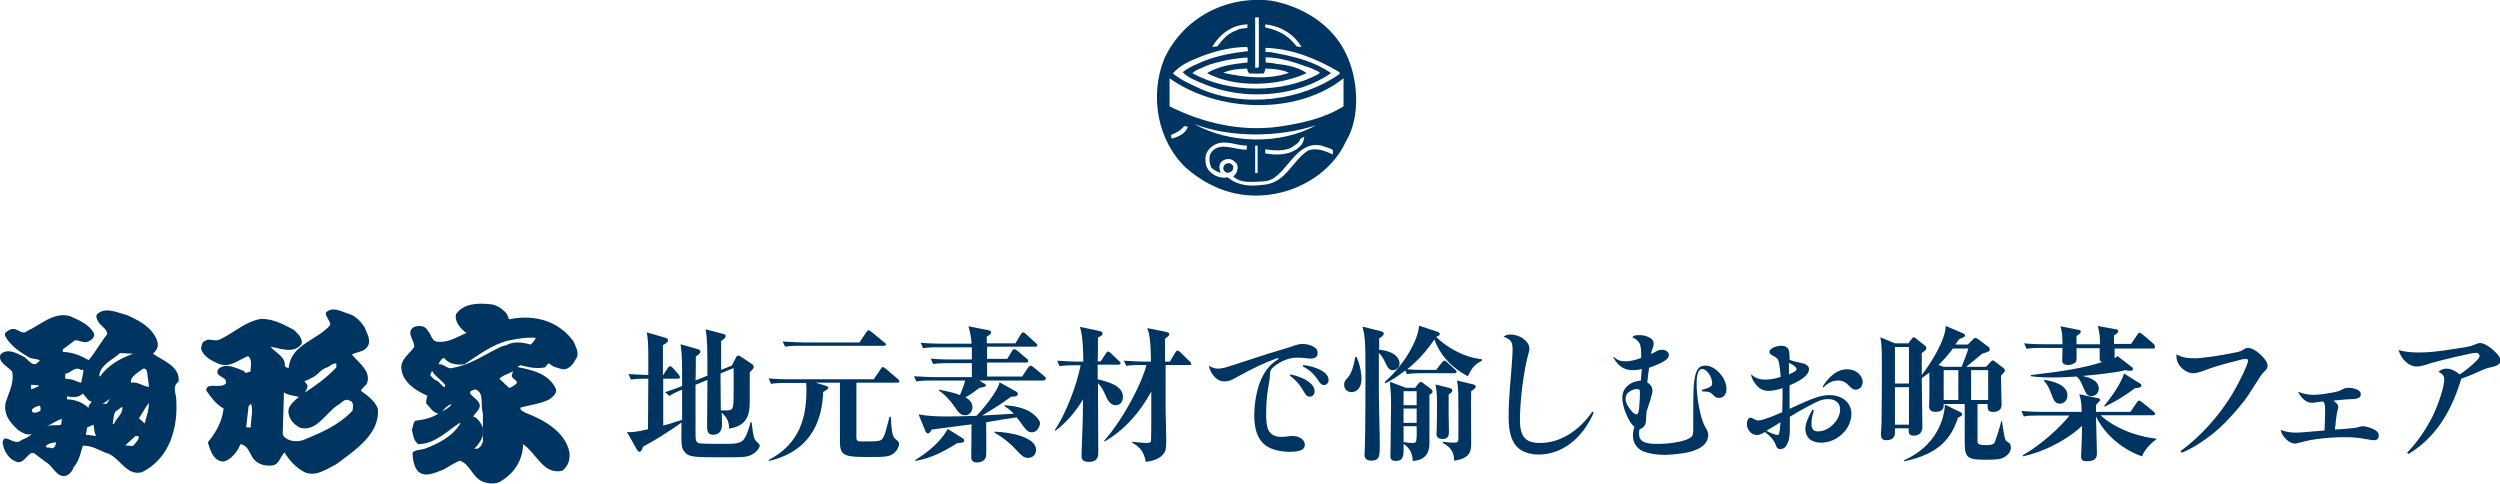 <?xml version="1.0" encoding="utf-8"?>
<!-- Generator: Adobe Illustrator 24.0.3, SVG Export Plug-In . SVG Version: 6.00 Build 0)  -->
<svg version="1.1" id="レイヤー_1" xmlns="http://www.w3.org/2000/svg" xmlns:xlink="http://www.w3.org/1999/xlink" x="0px"
	 y="0px" viewBox="0 0 820.6 158.9" style="enable-background:new 0 0 820.6 158.9;" xml:space="preserve">
<style type="text/css">
	.st0{fill:#003461;}
</style>
<g>
	<g>
		<g>
			<path class="st0" d="M441.8,17.6C437.2,7.8,427,1.9,417.1,0.2c-14.7-1.7-28.7,5.7-34.9,19c-4.9,12-2.4,26.9,7.1,35.9
				c7.6,6.6,16.8,10.2,27.4,8.8c10.2-1.3,20.6-7.6,25.1-17.5C446.7,38.3,445.8,25.8,441.8,17.6z M415.4,8c4.7,0.5,9.2,3,11.8,7.4
				c-0.3,0.1-1.3-0.2-1.6-0.2c0.1,0.1,0.1,0.1,0.1,0.1c-0.2-0.1-0.2-0.1-0.1-0.1c-0.4-0.5-2.1-2.5-3.1-3.1c-2.1-1.7-4.6-2.5-7.2-3.1
				V8z M415.4,18.8c5.6,0.1,10.4,2,15.3,3.7c0.5,0.4,1.5,0.6,2.4,1.2v0.4c-11.8,6.7-29.9,6.6-41.7-0.1c1.7-1.5,2.6-1.3,3.8-2.1
				c2.4-1,4.5-1.5,7.6-2.2c2.4-0.3,4.4-0.8,6.7-0.8v1.6c-4.7,0.5-9.4,1.1-13.3,3.5c9.4,5,23.4,4.3,32.7,0c-2.7-2-6.7-2.7-10.3-3.1
				c-1.1-0.3-2.5-0.3-3.2-0.4C415.5,20.4,415.4,19.3,415.4,18.8z M412,5.7h1.2v16.3c-0.3,0.4-0.8,0.2-1.2,0.2V5.7z M414.9,24.1
				l0.5-1.6c2.7,0.1,5.4,0.3,7.7,1.4c-6.7,2.4-14.8,1.5-21.6,0c2.4-1.1,5.2-1.3,7.9-1.4c-0.1,0.6,0.3,1.1,0.6,1.6
				C412,24.2,413.4,24.2,414.9,24.1z M409.5,8c0,0.5-0.1,1.2-0.1,1.2s-2.8,0.1-3.6,0.8c-2.8,0.9-4.6,3.1-6.2,5.2l-1.7,0.2
				C400.6,10.8,404.8,8.1,409.5,8z M394.6,18.4c4.7-1.8,9.5-2.9,14.8-3l0.2,0.8v0.6c-5.6,0.6-11.3,1.7-16.2,4
				c-2.3,1-3.5,1.6-5.2,2.9c1.9,1.9,4.6,2.9,7.1,3.9c12.8,5.5,30.3,4.3,41.6-3.6c-5.3-3.7-11.5-5.3-17.8-6.5
				c-1.2-0.2-2.4-0.6-3.7-0.4v-1.4c8.8,0.3,16.9,3.6,24.3,8v0.6c-12.4,8.7-30.7,11.1-45.1,5.1c-3.4-1.6-6.7-2.9-9.6-5.3
				C387.6,21.1,390.9,19.9,394.6,18.4z M384.8,45.5c-0.5-0.3-0.4-0.8-0.4-1.2c1.6-0.7,3.1-1.4,4.3-2.9l1.2,0.2
				C389.2,43.9,386.8,44.8,384.8,45.5z M392,40.7c11.9,4.6,27.8,4.4,40,0.4C420.4,47.6,403.4,47.2,392,40.7z M428.1,44.9
				c0,1.3-0.9,2.9-1.7,3.4c-2.3,2.2-6.2,2.8-10.1,2.2c-0.6-0.1-1-0.1-1-0.2l0-1.3c2.8,0.4,7,0.9,9.5-1.2c2-1.2,2-2.2,2-2.2
				S427.6,45.1,428.1,44.9z M412.8,47.8v9H412v-9H412.8z M437.5,50.7c-2-0.9-5.4-2.5-8.3-1.2c-5.3,3.6-7.3,10.9-15,11.2
				c-4.1,0.6-8.2,0.1-11.2-2.5c-1.5,0.3-3.1,0-4.5-0.8c-1.9-1.2-2.8-2.7-2.8-4.6c-0.3-2.4,1.1-4.3,3.2-5.4c3.5-1.6,6.8,0.4,10.4,0.4
				l-0.1,1.3c-4,0.2-9.5-3.1-12,1.6c-0.4,1.4-0.2,3.1,0.4,4.3c0.7,0.8,2.1,1.4,3.1,1.8c-0.7-1.8-0.8-3.6,1.4-4.4
				c1.1-0.5,2.5-0.1,3.3,0.8c1.1,0.6,1,2.4,0.4,3.5c-0.1,0.5-0.6,0.8-1,1.2c2.4,2.4,6.7,1.8,10.2,1.6c7.1-0.4,9.7-13.7,18.8-11.7
				c1.2,0.5,2.6,0.7,3.7,1.4V50.7z M441,34.9c-6.4,4-13.8,5.6-21.4,6.7c-12.8,1.7-25.1-1.4-35.7-6.7v-9.2
				c15.2,10.8,39.9,12.2,55.5,1.2l1.6-1.2V34.9z"/>
			<path class="st0" d="M402.6,53.7c-0.8,0.3-1.2,1.1-1,2c0.4,0.7,0.9,1.1,1.6,1c0.7-0.3,1.7-0.3,1.6-2.2
				C404,53.5,403.5,53.4,402.6,53.7z"/>
		</g>
	</g>
</g>
<g>
	<g>
		<path class="st0" d="M50.2,116.1c0.7-0.6,1.2-1.3,1.5-2.1c0.3-1.2-0.1-2.5-0.8-3.6c-1.9-3.5-5.9-5.5-9.3-7c-3-0.7-7-2.9-9.8-0.2
			c-0.4,0.7,0,1.6,0.4,2.3c0.8,1.5,3,2.4,3,4.2c-2.2,2.7-3.8,5.8-6.1,8.5c-2.6-1.5-5.3-2.6-8.5-2.7v-0.8l4-3
			c1.6-0.1,2.8,1.1,4.4,0.4c0.9-0.4,2.1-1.3,1.9-2.5c-1.5-3.2-5.2-4.6-8.1-5.9c-5.3-1.3-9.4,2.9-13.8,4.9c-2,1.8-3.2-1.5-5.7-0.4
			c-0.8,0.5-2.3,1-1.5,2.3c1.8,3.2,5.1,5.3,8.1,7c1.1,0.3,2.3,0.3,3.2,0.8l-0.4,0.4c-2,2.4-3.5-1.1-5.1-1.7
			c-2.1-1.1-5.2-2.8-7.4-0.7c-1.1,2.5,2.4,4,3.8,5.7c0.7,3.7-1.1,6.8-2.1,10c-0.9,3.7,1.2,6.6,4,9.1c1.3,0.9,3,2,4.5,1.3
			c-1.1,1.4-2.7,1.5-4,2.5c-1.8,0.7-3.1-1-4.9-1c-0.5,0.5-0.7,1-0.6,1.7c0.4,2.4,1.9,5,4.3,5.9c2.3,1,3.4-1.9,5.1-2.8h0.8l4,3
			c2.5,1.4,3.6,5.6,7,4.3c1-0.6,1.8-1.6,2.1-2.7c1.8-2,2.2-4.6,3-7c2.8-0.1,5,1.3,7.4,2.3c4.6,1,6.6,7.8,12,6.4
			c9.2-4.6,12-14.8,11.2-24.6c-0.3-1.7-1.1-3.9,0.8-5.1C59.3,120.3,53.3,118.3,50.2,116.1z M10.2,127.8v-1.5l2.7,0.2
			C12.3,127.2,11.1,127.4,10.2,127.8z M13.3,134.3c0.2,0.7-0.8,0.9-1.3,1.1c-0.9,0.1-1.6,0.1-1.5-0.9c0.3-0.6,1.4-1.1,2.3-1.3
			C13.2,133,13.4,133.8,13.3,134.3z M16.7,147.1c-0.5-0.5-1.4,0.2-1.7-0.6c0.8-1,2.2-1.2,3.4-1.3C18.3,146.2,17.9,147.3,16.7,147.1z
			 M20.1,139.4c-2,0.5-3-0.2-4.9,0.6c1.3-0.5,3.3-2,5.1-2.5L20.1,139.4z M21.4,122.7c1.8-0.2,3.2-2.6,5.1-1.3h0.9
			c-0.1,1.5-0.5,2.9-0.8,4.3c-1.6-0.6-3.1-1.4-4.9-1.3C21.1,124.1,21.6,123.3,21.4,122.7z M22,131.1v-1c1.7,0.3,3.9,0.5,5.1-0.9
			c1.1,0.7,1.6,2.5,3,2.6c-0.2,0.6-1.2,1.1-1,2.1C27.1,132.1,24.7,131.1,22,131.1z M28.2,142.8l0.4-2.5l2.1-0.9
			c0.3,1,0.1,2.7,0.9,3.6C30.4,143.2,29.4,142.6,28.2,142.8z M32.6,123.5c0.1-3.7,4.4-5.4,6.8-7.6l4.3,0.2c-4,1.5-8,3.5-10.8,7.4
			H32.6z M34.9,132.6l-1.3-0.2c0.9-0.2,1.6-0.9,2.4-1.5C35.9,131.1,35.5,132.1,34.9,132.6z M37.5,139l-0.5,0.2c0.2-1,0.2-2.8,0.8-4
			l2.3-1.7C40.6,135.6,38.3,137.1,37.5,139z M43.6,146.4l-2.5-0.2l3.4-3.1c0.4,0,0.9-0.1,1.1,0.4C45.4,144.7,44.3,145.6,43.6,146.4z
			 M47.5,139l-1.9-1.7l3.2-5.1C49,134.7,48,136.7,47.5,139z M43,125.6c-0.3-2.1,2.5-3.4,4-4.6c0.7-0.2,1.3,0.6,1.3,1.1
			c0.1,1.7,0.5,3.2,0.6,4.9C46.8,126.8,45.3,125.2,43,125.6z"/>
		<path class="st0" d="M188.2,112c-4.9-6.7-12.8-8.9-21-7.2c-0.5-0.5-0.5-1.1-0.8-1.7c-1.3-1.6-3.1-2.9-5.1-3.2
			c-4.3-0.5-9.1-0.4-11.6,3.2c-0.6,2.5,1.5,4.8,3.4,6.2c-3.2,1.3-6,3.4-10,2.8c-1.5-0.6-1.6-2.4-2.6-3.4c-0.8-1.8-2.7-1.9-4.3-1.5
			c-3.3,1.5-0.2,4.4-0.2,6.6c-1.6,2.5-4.8,4.2-4.2,7.6c0.6,4.3,5,7,8.5,8.5c-0.2,0.8-0.5,1.5-0.4,2.5c1.1,1.2,2.3,3.1,4,3.4
			c-2.3,1.4-4.8,2-7.6,2.3c-0.8,0.9-0.7,2-1.1,3c0.4,1.7,0.5,3.5,2.1,4.7c5.5-0.1,9.3-4.2,13.6-7l0.2,0.2c-2.5,4.2-7,6.5-11.2,8.1
			c-1.4,0.7-3.4,0.3-4.5,1.5c0.1,2.3,0.4,4.5,1.9,6.2c2.5,2.1,5.7,0.2,8.1-0.6c1.9-1,3.6-2.2,5.5-3c3,1,3.8,4.3,6.3,6.2
			c1.8,1.2,4.4,1.7,6.6,0.9c4.8-2.6,7.8-7.1,7.9-12.5c4.4,3,6.7,10.2,12.9,8.7c1.9-1.6,2.6-3.5,2.3-6.1c-1.4-6.8-8.6-10.7-14.4-12.9
			c-0.6-0.4-1.8-0.7-1.7-1.7c3.2-0.9,6.5-1.2,9.5-2.7c1.1-0.8,2.8-2.1,2.1-3.6c-2.3-4.8-7.7-6.1-12.5-7c0.3-0.4,0.7-0.6,1.1-0.6
			c2.4,0.7,5.3,1.2,7.8,0.7c0.6-0.4,0.8-1.3,1.5-1.3c1.2,1.2,2.8,1.5,4.4,1.9c2.4,0.2,3.7-2.2,4.7-4C190,115.6,189,113.7,188.2,112z
			 M143.3,124.9c-0.9-0.2-1.4-1.1-2.1-1.7l0.6-1.5c0.9,1.7,2.9,2.9,4.3,4.6c-0.1,0.2,0.2,0.6-0.2,0.8
			C145,126.8,144.3,125.3,143.3,124.9z M145.2,135.1c0.6-1,1.8-2.1,3-2.5C147.6,133.9,146.2,134.3,145.2,135.1z M158.6,144.5
			c-0.2,1.1-0.8,2.3-1.9,2.8h-1c1.3-1.4,2.5-2.9,2.8-4.7v-1.9c0-0.3-0.1-0.5-0.2-0.8c-0.6-1.3-1.6-2.8-3-3.2c0.5-0.9,1.8-1.9,2.1-3
			c1-2.8-6.4-4.8-1.3-5.9c3,1.2,1.5,5.2,2.4,7.8v5.2c0.1,0.7,0.1,1.3,0,1.9V144.5z M169.2,126.2c-0.7,0.4-1.3,1.1-2.1,1.1l-3.2-3
			c1.2-1.2,3.1-1.6,4.5-2.4c-0.1,0.6-0.5,1-0.4,1.7C168.3,124.5,170.6,125.1,169.2,126.2z M174.2,113.1c-2.5-0.7-5.6-1.2-8,0.2
			l-1.5,0.4c-5.3,2.4-10,6-15.9,7c-2.1,0.8-3-1.5-4.9-1.1c0.4-0.8,1-2,1.9-2.1c1.5,2.1,4.2,2.3,6.6,2.1c4.6-3,9.1-6.5,14.4-7.8
			c2.9-0.6,6.1-1.2,9.1-0.9C175.5,111.7,174.9,112.5,174.2,113.1z"/>
		<path class="st0" d="M118.5,128.3c0.1-0.8,1.3-1.5,1.9-2.3c1.6-4-2.4-6.7-4.9-9.6c1.5-0.9,3.4-0.8,4.7-2.1c2.1-2.1,0.2-4.9-0.6-7
			c-1.2-1.8-2.9-3.6-4.9-4.2c-2.4-0.7-5.6-2.8-7.8-0.4c0.1,1.5,1.5,2.5,1.5,4c-4.3,5-13,6.4-13.6,14c-0.6,0.1-1-0.1-1.3-0.6
			c0.3-3-3.2-4.4-4.7-6.3c3.1,0.5,7.6,2.5,10.2-0.9c0.4-2-1.3-3.4-2.5-4.6c-3.4-1.8-7-3.8-11-3.6c-5.1,0.9-8.9,4.7-13.5,6.8
			c-1.6,0.7-3.3-0.6-4.7,0.4c-1.1,0.4-1.1,1.6-1.3,2.5c0.6,2.5,3.4,4,5.5,4.9c3.9,1.7,6.7-1.2,9.9-2.4c1.6,1.1,0.8,3.5,0.8,5.1
			c-0.7-0.1-1.6,1-2.1-0.2c-2.5-1-6.2-2.9-8.5-0.6c-1.4,2.7,3.4,2.3,2.5,4.7c-1.7,1.9-6.4-0.7-6.4,2.3c1.5,2.1,3.3,4.6,5.7,5.9
			c-0.5,4.2-2.4,7.7-5.1,11v0.4c0.8,2.5,1.8,5.9,5.1,6c2.5-0.6,4.7-3.4,5.5-5.7c2.3,0.2,3,2.8,4,4.4c1.3,1.9,3.5,2.8,5.9,2.6
			c2.7,0.2,3.2-3,4.6-4.3c1.5,2.6,3.8,5,6.4,6.4c3.8,1.8,7.2-0.9,10.4-2.4c5.9-4.4,14.7-10,13.8-18.4
			C123.1,131.6,120.6,129.8,118.5,128.3z M82.3,140.3h-1.5l0.8-7l0.8-0.8C83.2,134.6,82.3,137.7,82.3,140.3z M103.2,123.6
			c1.4-1,2.5-2.6,4.2-3c1-0.5,1.8-1.4,3-1.3v1.3c-3.1,3.3-6.8,6-10.4,8.3c0.1-0.2,1.3-1.7,0.8-2.7l-0.9-1.1
			C100.9,124.9,102,124.1,103.2,123.6z M115.7,134.8c-4.6,4.9-10.5,7.3-16.3,9.7c-2.2,0.6-4.6,0.4-6.2-1.2l-0.4-0.7l0.4-13.8
			c1.4,1,3.3,1,4.9,1.5c-1.3,1.1-3,2.4-3.4,4.2c-0.3,2.6,1.6,4.8,3.8,5.9c5.4,1.4,8.2-4.6,12.3-7.4c1.3-0.5,2.2-2.5,4-1.5
			C116.2,131.9,115.9,133.6,115.7,134.8z"/>
	</g>
</g>
<g>
	<path class="st0" d="M245.7,149.7c-1.4,0.4-3.1,0.4-8.8,0.4c-8.9,0-10.9,0-12.3-1.9c-1-1.3-1-2.1-0.9-9.5c-4.5,3.2-8,5.4-12.6,7.9
		c-0.4,1.1-0.7,1.7-1.2,1.7c-0.4,0-0.6-0.4-0.9-0.8l-3.2-5.7c1.1,0.1,2.2,0.2,6.9-0.9c0-5.5,0.1-11,0.1-16.6c-3.5,0-4.4,0.1-5.7,0.3
		l-0.8-1.8c1.2,0.1,5.1,0.2,6.5,0.3v-6.4c0-4.2-0.2-5.9-0.5-7.6l5.9,1.7c0.7,0.2,1.1,0.4,1.1,0.9c0,0.4-0.3,0.8-1.7,1.6
		c0,1.7,0,7.6,0,9.8h0.1l1.5-2.3c0.3-0.4,0.5-0.6,0.7-0.6c0.3,0,0.6,0.2,0.9,0.5l2,2.3c0.2,0.3,0.4,0.6,0.4,0.9
		c0,0.3-0.4,0.4-0.7,0.4h-4.8v15.4c1.1-0.3,2.6-0.7,6.2-1.9c0-7.1,0-7.9,0-9.9c-2,0.8-3.1,1.3-4.2,2.1l-1.4-1.3
		c2.1-0.6,2.7-0.9,5.6-2c0-8.2,0-10.3-0.5-13.7l5.3,1.5c0.7,0.2,1.2,0.4,1.2,0.9c0,0.7-0.9,1.2-1.5,1.6c0,0.3,0,6.2-0.1,7.9l3.9-1.6
		c0-8.4,0-12-0.6-15.2l5.4,1.4c0.9,0.2,1.2,0.4,1.2,0.8c0,0.4-0.3,0.9-1.5,1.6c0,1.3,0,8,0,9.5l3.5-1.4l1.3-2.5
		c0.2-0.5,0.5-0.8,0.8-0.8c0.2,0,0.6,0.1,1.1,0.5l3.4,2.3c0.4,0.2,0.6,0.5,0.6,0.9c0,0.7-1,1.5-1.3,1.8c0,1.2,0,7,0,8.3
		c0,4.7,0,9.1-6.8,10.2c0-1.3,0-3.1-2.4-5.2c0,0.4,0.1,3.6,0.1,3.8c0,0.7,0,3.4-3,3.4c-1.9,0-1.9-1.7-1.9-2.6
		c0-2.2,0.1-12.9,0.1-15.4l-3.9,1.6v3.1c0,1.5,0,10.6,0,12.6c0,2.1,0,3.2,1.2,3.5c0.7,0.1,1.5,0.2,8.9,0.2c2.3,0,4.2-0.1,5.3-1
		c1.2-1,2.4-4.6,2.6-6.1h0.4c0.6,5.4,1,5.7,1.6,6.3c0.7,0.6,1.1,1.1,1.1,1.4C249.2,147.3,248,148.9,245.7,149.7z M236.5,122.6
		c0,1.9,0.1,10.4,0.1,12.1c3.5,0.1,3.8,0.1,4.1-2c0.2-1.3,0.1-9.8,0.1-11.9L236.5,122.6z"/>
	<path class="st0" d="M294.6,125.6h-13.5v17.7c0,1.2,0.1,1.6,1.6,1.6c5.9,0,6.5,0,7.2-1.3c0.6-1.1,0.7-1.5,1.8-5.7
		c0-0.2,0.1-0.4,0.3-1.1h0.4c0.2,3.8,0.4,6.4,1.4,7.2c1.2,1,1.3,1.1,1.3,1.7c0,1.1-0.7,2.1-1.4,2.8c-1.4,1.5-3.7,1.5-7.8,1.5
		c-8,0-10.2,0-10.2-4.8c0-5.5,0-14.2,0-19.6h-8l3.3,1c0.3,0.1,0.9,0.3,0.9,0.7c0,0.3-0.3,0.5-1.7,1.4c-0.3,7.1-2.4,19-17.8,22.6
		l-0.1-0.3c8.4-4.5,12.4-11.3,12.4-22.7c0-1.1,0-1.8-0.1-2.6h-6.3c-3,0-4,0.1-5.2,0.3l-0.8-1.8c2.9,0.3,6.3,0.3,6.9,0.3h27.6
		l2.3-3.4c0.2-0.3,0.4-0.6,0.7-0.6c0.3,0,0.5,0.2,0.9,0.5l4,3.4c0.2,0.2,0.5,0.4,0.5,0.7C295.3,125.5,294.9,125.6,294.6,125.6z
		 M290.1,113.5h-27.2c-2.9,0-4,0.1-5.2,0.3l-0.8-1.7c2.9,0.2,6.3,0.3,6.9,0.3h18.3l2.3-3.4c0.2-0.3,0.4-0.6,0.7-0.6
		c0.2,0,0.5,0.2,0.9,0.5l4.3,3.5c0.3,0.2,0.5,0.4,0.5,0.7C290.8,113.4,290.4,113.5,290.1,113.5z"/>
	<path class="st0" d="M342.4,124.9h-21l1.7,1c0.4,0.2,0.5,0.4,0.5,0.5c0,0.6-0.7,0.7-2.1,0.9c-1.9,1.4-3,2.3-4.6,3.1
		c0.6,0.4,2.3,1.3,2.3,3.3c0,1.2-0.9,2.6-2.4,2.6c-1.6,0-2.3-1.1-3.4-2.7c-1.2-1.8-3.4-4.3-5.2-5.4l0-0.3c4.1,0.8,5.8,1.3,6.9,1.8
		c0.9-2.1,1.3-3.2,1.7-4.8h-10.8c-2.9,0-4,0.1-5.2,0.3l-0.8-1.7c2.9,0.2,6.3,0.3,6.8,0.3H319c0-0.7,0-3.9,0-4.6h-7.5
		c-2.9,0-4,0.1-5.2,0.3l-0.8-1.8c2.9,0.3,6.3,0.3,6.8,0.3h6.7v-4h-10.8c-2.9,0-4,0.1-5.2,0.3l-0.8-1.8c2.9,0.3,6.3,0.3,6.9,0.3h9.8
		c-0.1-2-0.2-2.4-1-5.7l6.6,1.3c0.5,0.1,0.8,0.4,0.8,0.7c0,0.5-0.3,0.7-1.4,1.4v2.2h9.4l1.8-3c0.1-0.2,0.4-0.6,0.7-0.6
		c0.4,0,0.6,0.3,0.9,0.5l3.3,3c0.3,0.2,0.5,0.4,0.5,0.7c0,0.4-0.4,0.5-0.7,0.5H324v4h6.6l1.6-2.6c0.4-0.6,0.6-0.6,0.8-0.6
		c0.2,0,0.6,0.2,0.9,0.5l3.1,2.6c0.3,0.2,0.5,0.4,0.5,0.8c0,0.4-0.4,0.5-0.7,0.5H324v4.6h11.5l2-3c0.1-0.1,0.5-0.6,0.8-0.6
		c0.2,0,0.6,0.3,0.9,0.5l3.6,3c0.2,0.2,0.5,0.4,0.5,0.7C343.1,124.8,342.7,124.9,342.4,124.9z M314.3,145.4c-5.8,3.6-9.1,5-13.8,5.9
		l-0.1-0.3c2.3-1.4,7.7-4.9,10.7-10.2l4.8,3c0.3,0.2,0.6,0.4,0.6,0.8C316.6,145.4,314.9,145.4,314.3,145.4z M338.6,141.9
		c-1.1,0-1.8-0.8-2.7-2c-0.3-0.4-1.8-2.5-2.2-2.9c-1.6,0.2-8.6,1.3-10,1.6c0,1.7,0.1,9.2,0,10.8c-0.1,2.4-2.8,2.4-3,2.4
		c-1.9,0-1.9-1.3-1.9-1.9c0-1.7,0.1-9.1,0.1-10.6c-2.1,0.2-11.2,1.5-13.1,1.7c-0.1,0.3-0.7,1.3-1.2,1.3c-0.4,0-0.7-0.5-0.8-0.7
		l-2.3-5.6c3.6,0.7,7.2,0.7,9.6,0.7c3.2,0,6.2-0.1,9.4-0.2c1.8-1.8,6.9-7.8,7.6-11l5.4,3c0.4,0.2,0.6,0.5,0.6,0.8
		c0,0.9-1.2,0.9-2.2,0.9c-3.9,2.8-4.4,3.1-9.5,6.2c1.7-0.1,8.9-0.5,10.4-0.6c-1.6-1.6-2.2-1.9-3-2.4V133c3,0.2,6.4,0.9,8.5,2.3
		c1.8,1.2,3.1,2.7,3.1,3.8C341.2,139.8,340.7,141.9,338.6,141.9z M337.4,150.3c-1.5,0-2.5-1.2-3.7-2.5c-1.7-1.9-4.4-4.2-7.3-5.8
		l0-0.3c5.2,0.1,13.7,1.8,13.7,6C340,148.9,339.3,150.3,337.4,150.3z"/>
	<path class="st0" d="M366.3,133c-2,0-2.8-1.8-3.5-3.4c-0.4-0.9-1.2-2.7-2.4-3.8c0,3.6,0.1,19.5,0.1,22.8c0,0.9,0,3-3.1,3
		c-2.3,0-2.4-1.1-2.4-2.3c0-0.3,0.4-10.8,0.4-11.4c0-0.6,0.1-6.7,0.1-6.8c-2.4,3.9-5.3,7.5-9.1,10.3l-0.2-0.2
		c3.7-5.4,7.3-15,8.5-21.3H353c-2.9,0-4,0.1-5.2,0.3l-0.8-1.8c2.9,0.2,6.3,0.3,6.8,0.3h1.8c-0.1-8.2-0.7-9.8-1.1-11.4l6.2,1.3
		c1,0.2,1.2,0.5,1.2,0.9c0,0.5-0.3,0.7-1.5,1.3c0,0,0,6.8-0.1,7.8h1l1.7-2.6c0.1-0.2,0.4-0.6,0.7-0.6c0.3,0,0.6,0.2,0.9,0.5l2.7,2.6
		c0.3,0.2,0.5,0.4,0.5,0.7c0,0.5-0.4,0.5-0.7,0.5h-6.8v4.8c3.3,0.8,8.3,2,8.3,5.8C368.6,132.1,367.4,133,366.3,133z M390.5,119.8
		h-7.9V134c0,1.5,0.2,8.3,0.2,9.7c0,3.1,0,4.3-1,5.4c-0.7,0.9-2.3,2.1-5.7,2.5c-0.5-2.8-1.6-4.8-4.5-6.3V145c0.2,0,3.4,0.4,4.6,0.4
		c1,0,1.5-0.1,1.6-0.7c0.1-0.4,0.1-9.5,0.1-10.5v-5.7c-3.6,6.7-8.7,12.6-15.3,16.4l-0.2-0.2c6.8-7.7,12.7-19.7,13.9-24.9h-1.4
		c-3,0-4,0.1-5.2,0.3l-0.8-1.7c2.9,0.2,6.3,0.3,6.9,0.3h2c-0.1-8-0.7-9.5-1.2-11l6,1.2c0.9,0.2,1.2,0.3,1.2,0.8c0,0.3,0,0.5-1.4,1.5
		c0,1.2,0,6.4,0,7.5h1.6l1.8-3c0.2-0.4,0.4-0.6,0.7-0.6c0.3,0,0.6,0.2,0.9,0.5l3.1,3c0.2,0.2,0.4,0.4,0.4,0.7
		C391.3,119.7,390.9,119.8,390.5,119.8z"/>
	<path class="st0" d="M419.4,117.5c-4.2,1.5-8,3.3-12.9,6c-2.4,1.4-3.3,1.7-4.6,1.7c-1.5,0-2.8-0.8-3.8-2.2c-0.7-1-1.1-1.9-1.3-2.9
		c1.2,0.6,2,0.9,3,0.9c0.8,0,2.1-0.2,3.5-0.7c0.5-0.1,1.2-0.4,7.4-2.4c3.9-1.3,8.4-2.7,11.5-3.6c1.1-0.3,1.1-0.3,2.7-0.9
		c0.9-0.3,1.7-0.5,2.7-0.5c1.2,0,2.4,0.3,3.4,0.8c1.1,0.6,1.5,1.2,1.5,2.2c0,1.2-0.8,1.8-2.3,1.8c-0.5,0-0.5,0-2.2-0.2
		c-0.8-0.1-1.3-0.1-2.6-0.1c-2.3,0-5.1,1.2-7.2,2.9c-1.2,1-1.3,1.3-1.4,3.3c0,0.7,0,0.7-0.5,3.5c-0.5,2.9-0.7,6-0.7,8.6
		c0,3.7,0.4,5.6,1.6,6.6c0.8,0.7,1.8,1.1,3.2,1.1c0.3,0,1.1,0,1.8-0.1c1.4-0.2,1.4-0.2,2-0.2c2.3,0,4.1,1.2,4.1,2.9
		c0,1.6-1.6,2.3-4.9,2.3c-3.8,0-7-1-8.8-2.8c-1.9-1.9-2.9-4.9-2.9-9c0-4.4,0.9-9.1,2.4-12.3c1.4-2.9,2.9-4.7,5.6-6.4L419.4,117.5z
		 M423.6,122.9c4.8,1,7.9,3.2,7.9,5.5c0,1.1-0.7,1.8-1.6,1.8c-0.8,0-1.2-0.4-1.9-1.6c-1.3-2.3-2.6-3.8-4.6-5.3L423.6,122.9z
		 M427.8,119.8c5,0.7,8.3,2.6,8.3,4.9c0,1-0.7,1.7-1.5,1.7c-0.6,0-1.2-0.4-1.8-1.4c-1.6-2.4-3-3.6-5.2-4.8L427.8,119.8z"/>
	<path class="st0" d="M443.6,128.7c-1.6,0-2.4-1.2-2.4-2.4c0-1,0.3-1.4,1.4-2.6c1.3-1.6,2-4.8,2.2-6.5h0.5c1.4,3.1,1.6,6.1,1.6,6.9
		C446.9,127.9,444.9,128.7,443.6,128.7z M457.2,121.5c-1.4,0-1.9-1.2-2.8-3.1c-0.2-0.5-0.8-1.5-1.8-2.6c0,2.1,0,11.2,0,13.1
		c0,4.8,0.3,12.4,0.3,17.1c0,3.6,0,5.2-2.8,5.2c-2.2,0-2.2-1.4-2.2-2.2c0-0.4,0.1-2.1,0.1-2.4c0.2-6,0.2-18.9,0.2-25.4
		c0-9.6-0.2-11.1-1-14l6,1.5c0.9,0.2,1,0.5,1,0.8c0,0.3,0,0.6-1.5,1.6c0,0.5,0,3,0,3.7c5.6,0.5,6.7,3.2,6.7,4.5
		C459.4,120.6,458.3,121.5,457.2,121.5z M481.8,123.5c-2.2-1.2-8.2-4.5-11-12.1c-2.4,3.7-5.5,7.1-8.9,9.8c2,0.2,4,0.2,6,0.2h3.5
		l1.9-2.4c0.4-0.5,0.5-0.6,0.8-0.6c0.3,0,0.7,0.3,0.9,0.5l2.6,2.4c0.3,0.2,0.5,0.4,0.5,0.7c0,0.5-0.4,0.5-0.7,0.5H467
		c-2.9,0-4,0.1-5.2,0.3l-0.5-1.2c-3,2.3-5.3,3.6-6.5,4.2l-0.3-0.4c6.3-5.5,11-13.7,11.3-18.5l5.7,1.9c1,0.3,1.1,0.5,1.1,0.8
		c0,0.4-0.2,0.5-1.2,1c2.8,2.8,8.6,6.7,15,7.3v0.5C483.7,119.8,483.1,121,481.8,123.5z M469.2,129.6c0,2.2,0,12.9,0,15.4
		c0,1.9,0,6-5.5,6.3c0-1.8-0.6-4.1-3-5.6c0.1,3.8,0.1,5.6-2.6,5.6c-1.7,0-1.7-1-1.7-1.7c0-2.4,0.2-14,0.2-16.7
		c0-3.6-0.1-4.3-0.4-7.6l5.3,2h3l1.1-1.4c0.2-0.2,0.4-0.5,0.8-0.5s0.6,0.2,0.9,0.5l2.2,1.6c0.3,0.2,0.7,0.6,0.7,1
		C470.4,128.8,470,129.1,469.2,129.6z M465,128.4h-4.3v4.6h4.3V128.4z M465,134.1h-4.3v4.7h4.3V134.1z M465,139.9h-4.3
		c0,1.6,0,3.5,0,5.2c1.9,0.3,2.1,0.3,3,0.3c1.1,0,1.2-0.5,1.2-1.2C465.1,143.9,465,140.6,465,139.9z M475.5,129.5c0,0.6,0,5.6,0,6.6
		c0,0.9,0.1,4.8,0.1,5.6s0,2.4-2.1,2.4c-1.5,0-2-0.8-2-1.7c0-0.2,0.1-1.1,0.1-1.4c0-0.2,0.1-6,0.1-8c0-4.1-0.3-5.6-0.5-6.8l4.4,1.1
		c0.5,0.1,1.1,0.3,1.1,0.8C476.8,128.5,476.5,128.8,475.5,129.5z M482.9,128.4c-0.1,2.7,0,14.5,0,17c0,2.2,0,5.1-5.6,5.8
		c0-1.2,0-3.9-3.7-5.8l0-0.4c0.9,0.1,2,0.3,3.6,0.3c1.3,0,1.5-0.3,1.5-1.5c0-3.2,0-8.4,0-11.7c0-4.8-0.2-5.7-0.5-7.2l5.1,1.2
		c0.9,0.2,1.1,0.5,1.1,0.8C484.4,127.4,483.5,128,482.9,128.4z"/>
	<path class="st0" d="M523.1,135.5c-3.8,8.6-10.5,13.7-18.1,13.7c-3.2,0-5.9-1.1-7.4-2.9c-1.6-2-2.4-4.8-2.4-9.4
		c0-3.6,0.1-6.3,1-16.8c0.1-1.7,0.3-4.2,0.3-5.2c0-2.7-0.5-3.4-3-4.4c0.8-0.5,1.2-0.7,2.3-0.7c3.2,0,6.2,2.3,6.2,4.6
		c0,0.4,0,0.6-0.3,1.7c-1.5,5-2.8,15.5-2.8,21.6c0,5.7,1.8,7.7,6.6,7.7c6.4,0,12.6-3.7,17.2-10.3L523.1,135.5z"/>
	<path class="st0" d="M529.8,117.2c1.2,1.1,2.2,1.4,3.9,1.4c1.3,0,3.1-0.4,5-1.1c0-0.5,0-0.5,0-1c0-3.6-0.5-4.6-2.9-5.8
		c0.4-0.6,0.9-0.7,2.4-0.7c1,0,1.9,0.2,2.8,0.6c1.2,0.5,1.8,1.2,1.8,2.2c0,0.5-0.1,1-0.4,1.7c-0.3,0.9-0.4,1-0.5,1.7
		c0.7-0.3,0.7-0.3,1.8-0.9c0.7-0.4,1.2-0.5,1.9-0.5c1.2,0,2.2,0.8,2.2,1.7c0,1.4-1.9,2.6-6.5,4.2c-0.1,0.7-0.5,3.5-0.6,4.8
		c1.1,0.7,1.7,1.6,1.7,2.7c0,0.7-0.2,1.4-0.7,3.1c-0.1,0.3-0.1,0.3-0.8,2.4c-0.2,0.6-0.2,0.6-0.4,1.3c-0.1,0.8-0.1,0.8-0.2,2.5
		c0,2-0.6,2.8-2.2,3.5c-0.1,0.7-0.1,1-0.1,1.3c0,2.5,1.5,3.4,6,3.4c4.3,0,8.9-0.8,10.6-1.9c1-0.6,1.2-1,1.2-3.4c0-0.4,0-1.9,0-2.9
		c0-2.7,0-4.5,0-5.3c0-6.2,0.4-9.1,1.3-10.7c0.6-1.1,1.5-1.5,2.8-1.5c1.3,0,2.9,0.8,4.2,2.1c1.7,1.7,2.6,3.7,2.6,5.7
		c0,1.6-1,2.8-2.4,2.8c-0.8,0-1.3-0.2-1.9-0.9c-0.7-0.7-1-0.9-1.8-1.1c-0.2,0-0.2,0-1.2-0.1c-0.4,0-0.5,0-0.8-0.1l0-0.4
		c2.7-0.8,3.4-1.2,3.4-2.2c0-2.1-1.8-4.7-3.3-4.7c-1.2,0-1.8,1.7-1.8,4.9c0,3.8,0.8,8.9,2,12.3c0.4,1.1,0.5,1.4,1.2,2.5
		c0.4,0.7,0.6,1.3,0.6,2.1c0,1.6-1,3.1-2.7,4.1c-1.8,1-3.5,1.5-6.5,1.9c-1.7,0.2-3.7,0.4-5.1,0.4c-2.6,0-5.1-0.4-6.9-1.1
		c-2.2-0.9-3.5-2.8-3.5-5.2c0-0.8,0.1-1.7,0.5-2.9c-1-0.8-1.7-1.9-2.6-3.9c-0.9-2-1.4-4.1-1.4-5.6c0-3.2,2.5-5.4,6.1-5.7
		c0.1-1,0.2-2.6,0.3-3.8c-1,0.3-2.1,0.4-3,0.4c-2.8,0-4.8-1.3-6.4-4.3L529.8,117.2z M535.1,134.4c0.8,1,1.5,1.6,2,1.6
		s0.7-0.4,0.9-1.8c0.2-1.9,0.3-4.1,0.3-5.3c0-1-0.2-1.2-1-1.2c-0.7,0-1.7,0.3-2.4,0.8c-0.9,0.6-1.3,1.3-1.3,2.3
		C533.5,131.8,534.1,133.1,535.1,134.4z"/>
	<path class="st0" d="M574.5,122.7c1.7,1.4,2.9,1.9,5,1.9c1.4,0,3.3-0.3,5-0.9c-0.1-1.7-0.4-3.9-0.6-4.8c-0.3-1.2-0.4-1.2-1.9-2.1
		c-0.8-0.4-1.2-0.8-1.2-1.3c0-1,2-2,3.9-2c1.2,0,2,0.4,2.4,1.3c0.2,0.5,0.2,0.8,0.3,1.9v0.6c0,0.2,0,0.4,0,0.8
		c1,0.4,2.1,0.7,3.2,0.9c1.5,0.3,1.9,0.4,2.4,0.8c0.4,0.2,0.8,0.9,0.8,1.3c0,1.8-2.1,3.6-6.4,5.4c0,1.7,0,2,0,2.8v4.1
		c0,0,0,0.3,0,0.8c8-3.7,10.2-4.5,13.2-4.5c4.1,0,7.1,2.5,7.1,6.1c0,5.1-4.7,9.5-10,9.5c-3.2,0-5.1-1.7-5.1-4.6
		c0-1.6,0.9-3.8,2.3-6.2l0.5,0.2c-0.6,1.8-0.8,3.1-0.8,4.4c0,1.8,0.7,2.5,2.2,2.5c3.5,0,7.2-3.7,7.2-7.2c0-2.1-1.5-3.4-3.9-3.4
		c-1.8,0-3,0.4-6.3,2.2c-2.3,1.2-4.4,2.4-6.3,3.6c0,0.6,0,0.6,0,1.7c0,0.6,0,0.6,0,2.1c-0.1,3.2-0.2,3.7-0.8,5
		c-0.5,1.2-1.3,1.8-2.4,1.8c-0.7,0-1.1-0.3-1.5-1.5c-0.5-1.4-1.7-2.8-3.5-4.1c-1.1,0.7-1.9,1-2.7,1c-1.6,0-3.2-1.7-3.2-3.5
		c0-1.3,0.5-2.2,1.2-2.2c0.2,0,0.4,0,1.4,0.6c0.4,0.2,0.7,0.3,1.2,0.3c1.2,0,4.4-1.2,7.8-2.7c0-1.7,0.1-2.7,0.1-4.8
		c0-1.2,0-1.9,0-3.1c-1.7,0.6-3.4,0.9-4.7,0.9c-1.5,0-2.9-0.7-3.9-1.9c-1-1.2-1.6-2.4-1.8-3.7L574.5,122.7z M579.8,141.4
		c1.2,0.7,3.1,1.4,3.7,1.4c0.5,0,0.7-0.8,0.9-4.2C584.2,138.8,582.6,139.7,579.8,141.4z M587.2,120.9c0,1.4,0,1.4,0,2
		c1.8-0.8,2.5-1.2,2.5-1.8c0-0.5-0.9-1.3-2.5-2C587.2,120.2,587.2,120.4,587.2,120.9z M598.3,126.8c2.4-3.7,5.1-5.6,8-5.6
		c2.8,0,5.1,1.9,5.1,4.2c0,1.4-1,2.5-2.3,2.5c-0.7,0-1.2-0.3-2-1.1c-1.3-1.4-2.2-1.9-3.8-1.9c-1.7,0-3.2,0.7-4.8,2.3L598.3,126.8z"
		/>
	<path class="st0" d="M658.7,149.5c-1.1,0.9-2,1.4-6.4,1.4c-5.9,0-7.4-0.2-7.4-5.3v-13H638c0,0.7,0.2,2.6-2.7,2.6
		c-2.1,0-2.1-1.4-2.1-2c0-0.4,0.1-2.3,0.1-2.6c0-2.1,0-4.2,0-8.3c-1.2,0.9-1.9,1.4-2.5,1.8c0,4.4,0.2,11.5,0.2,16
		c0,2.8-2.2,2.9-2.9,2.9c-1.6,0-1.6-1.2-1.6-1.8v-0.6H622c0,0.3,0,0.9,0,1.2c0,0.8,0,2.7-2.9,2.7c-1.4,0-1.7-0.9-1.7-1.8
		c0-0.7,0.2-3.6,0.2-4.2c0.1-5.3,0.1-13.6,0.1-19c0-5.7-0.1-6.8-0.5-8.8l4.8,2h4.4l1.2-1.6c0.1-0.2,0.4-0.4,0.6-0.4
		c0.2,0,0.5,0.2,0.7,0.4l3,2.4c0.2,0.1,0.4,0.5,0.4,0.8c0,0.4-0.1,0.6-1.5,1.6c0,1.2,0,6.1,0,7.2c2.5-3.2,7.7-11.1,7.9-16.1l5.6,2.4
		c0.2,0.1,0.7,0.4,0.7,0.7c0,0.5-0.2,0.5-1.9,1.2c-0.6,0.8-0.9,1.3-1.3,1.8h4.1l1.7-1.7c0.3-0.3,0.5-0.5,0.8-0.5
		c0.3,0,0.6,0.2,1,0.5l3.2,2.4c0.3,0.2,0.5,0.4,0.5,0.9c0,0.6-0.2,0.7-2.5,1.4c-0.8,0.7-4.4,3.7-5.2,4.3h6.5l1.4-1.5
		c0.3-0.4,0.6-0.6,0.8-0.6c0.3,0,0.6,0.2,0.9,0.5l2.6,2c0.2,0.1,0.5,0.5,0.5,0.8s-0.1,0.5-1.3,1.7c0,1.5,0.2,8.1,0.2,9.5
		c0,2.4-2.2,2.4-2.8,2.4c-1.8,0-1.8-0.9-1.8-2.6h-3.3v12c0,1.1,0,1.5,3.2,1.5c2.2,0,2.4-0.8,2.6-1.3c0.6-1.6,1.6-4.8,2-6.6l0.2,0
		c0.9,5.7,1,6.1,1.4,6.5c0.1,0.1,0.9,0.7,1.1,0.8c0.3,0.3,0.4,0.7,0.4,1.1C660.2,147.4,659.8,148.6,658.7,149.5z M626.6,113.9h-4.6
		v12h4.6V113.9z M626.6,127.1h-4.6v12.3h4.6V127.1z M642.7,137.1c-2.1,6.3-5.8,11.9-17.7,14.3l-0.1-0.3
		c10.6-4.6,13.3-13.5,13.5-18.3l5.1,2.5c0.2,0.1,0.6,0.4,0.6,0.7S643.8,136.6,642.7,137.1z M641.1,114.3c-1.6,2.1-3,3.8-4.8,5.5
		l1.7,0.6h5.9c0.5-1.2,1.9-4.9,2.2-6H641.1z M642.8,121.5H638v9.8h4.8V121.5z M652.6,121.5H647v9.8h5.6V121.5z"/>
	<path class="st0" d="M703.1,149.8c-7.9-2.8-12.9-8.5-15.1-13.1c0,1.8,0.3,10.3,0.3,12.2c0,1.2-0.5,2.5-3.3,2.5
		c-1.6,0-1.9-0.5-1.9-1.9c0-0.6,0.2-3.7,0.2-4.4c0.1-2.5,0.1-4.6,0.1-5.3c-3.4,3.2-10.2,7.9-19.4,10l0-0.4c6-3.4,12.2-9.1,15.3-13
		h-9.8c-3.3,0-4.3,0.1-5.2,0.3l-0.8-1.8c2.3,0.2,4.5,0.3,6.8,0.3h13c-0.1-2.5-0.1-3.6-0.8-5.8l6.2,1.3c0.3,0,0.7,0.4,0.7,0.6
		c0,0.2-1.2,1.3-1.4,1.6c0,0.3,0,1.9,0,2.3h11.3l2.1-3.1c0.2-0.4,0.5-0.6,0.8-0.6c0.2,0,0.5,0.2,0.9,0.5l3.8,3.1
		c0.3,0.2,0.5,0.5,0.5,0.7c0,0.5-0.5,0.5-0.8,0.5h-17.1c2,2,8.3,6.5,18.3,7.7v0.2C705.5,145.9,703.8,147.9,703.1,149.8z
		 M706.8,114.4h-12.7c0,0.5,0,2.8,0,3.1c0.4-0.2,0.6-0.3,1-0.6l4.8,3.7c0.2,0.1,0.2,0.3,0.2,0.5c0,0.6-0.5,0.6-0.8,0.6
		c-0.8,0-1.2-0.1-1.7-0.2c-2.4,0.8-10.8,1.6-14,1.9c2.1,0.5,5.3,1.4,5.3,4.2c0,1.4-1.1,2.4-2.4,2.4c-1.5,0-1.8-0.9-2.6-2.7
		c-1-2.4-1.6-3.2-2.3-3.7c-1.8,0.1-4.5,0.3-8,0.3c-2.3,0-4.7-0.1-7-0.4v-0.4c9.7-1.1,17-2.2,23.6-4.3c-0.3,0-0.9,0-1-0.9
		c0-0.3,0-3.1,0-3.6h-7.6c0,1,0.1,3.7-0.1,4.3c-0.4,0.7-1.5,1.2-2.6,1.2c-2,0-2-1-2-1.7c0-0.6,0.1-3.3,0.1-3.9h-6.6
		c-2.9,0-4,0.1-5.2,0.3l-0.8-1.8c2.9,0.3,6.3,0.3,6.8,0.3h5.8c-0.1-3.5-0.1-3.9-0.7-5.9l6.1,1.2c0.2,0,0.6,0.1,0.6,0.6
		c0,0.4-0.5,0.8-1.4,1.4c0,0.7,0,0.9,0,2.7h7.7c0-2.8-0.1-3.2-0.7-6l6,1.1c0.3,0,0.7,0.2,0.7,0.6c0,0.4-0.5,0.9-1.4,1.4v2.8h5.6
		l2.1-3.1c0.2-0.3,0.4-0.6,0.7-0.6c0.2,0,0.5,0.2,0.9,0.5l3.6,3.1c0.2,0.2,0.5,0.4,0.5,0.8C707.5,114.3,707.1,114.4,706.8,114.4z
		 M676.1,132.5c-1.5,0-2-1.1-2.8-3.3c-0.7-1.9-1.4-3.2-2.4-4.2l0.2-0.3c2.9,0.4,7.5,1.7,7.5,5C678.7,131.3,677.5,132.5,676.1,132.5z
		 M700.8,127.4c-4.5,3.4-7.9,5.1-10,6.1l-0.1-0.3c4.2-5.1,6.1-9.1,6.5-10.6l5.4,3.4c0.2,0.1,0.3,0.3,0.3,0.6
		C702.9,127.1,702.2,127.3,700.8,127.4z"/>
	<path class="st0" d="M715.7,148.1c6.7-4.9,12.6-11.5,17-18.7c2.6-4.4,5.2-9.9,5.2-11c0-0.4-0.3-0.6-0.7-0.6c-0.7,0-1.6,0.2-5.3,1.2
		c-4.1,1.1-4.9,1.3-9.4,3c-1,0.3-1.8,0.5-2.6,0.5c-2.7,0-5.5-2.7-5.5-5.4c0-0.1,0-0.4,0-0.8c1.8,1,3.4,1.3,5.9,1.3
		c2.4,0,8.2-0.8,12.9-1.8c2.2-0.4,2.3-0.5,3.6-1.3c0.3-0.2,0.7-0.3,1.1-0.3c1.1,0,2.6,0.8,4,2.1c1.6,1.5,2.4,2.7,2.4,3.7
		c0,0.8,0,0.9-1.4,2.3c-0.5,0.5-0.5,0.5-4.8,7.2c-1.5,2.4-4.8,6.2-7.7,9.2c-4.3,4.3-9.5,7.9-14.2,9.9L715.7,148.1z"/>
	<path class="st0" d="M759.4,129.6c1.3,0,3.1-0.2,5.3-0.6c2.2-0.3,3-0.6,4-1.1c1.2-0.6,1.3-0.6,2.3-0.6c0.9,0,1.8,0.2,2.7,0.6
		c0.9,0.4,1.2,0.9,1.2,1.5c0,1-0.8,1.5-2.5,1.6c-1.3,0-3.7,0.2-6.5,0.5c1.2,0.9,1.6,1.3,1.6,2.1c0,0.2,0,0.2-0.2,1
		c-0.2,0.6-0.4,1.8-0.6,3.6c0,0.8-0.1,1.2-0.3,2.8c0.7,0,5.5-0.4,6.1-0.5c0.9-0.1,1.1-0.1,1.9-0.4c0.4-0.1,0.7-0.2,1.1-0.2
		c1,0,2,0.3,3.4,0.9c1.3,0.6,1.9,1.2,1.9,2.2c0,1-0.6,1.5-1.6,1.5c-0.5,0-1.2-0.1-2.1-0.3c-3-0.5-4.3-0.7-7.5-0.7
		c-5.2,0-10.6,0.6-14.4,1.7c-1.2,0.3-1.5,0.4-1.9,0.4c-1.9,0-4.3-2.3-4.7-4.5c1.5,0.6,3.1,0.9,4.9,0.9c1.3,0,2.6-0.1,9.5-0.7
		c0.1-1.6,0.2-5.2,0.2-6.6c0-1.5-0.1-2.3-0.6-2.9c-0.7,0-1.1,0.1-2,0.2c-0.9,0.2-1.3,0.2-1.8,0.2c-1.7,0-3.3-1.3-4.5-3.6
		C756.6,129.4,757.8,129.6,759.4,129.6z"/>
	<path class="st0" d="M790.1,148.6c3.3-3.4,6.2-7.6,8.4-12c2.1-4.4,3.8-9.8,3.8-12c0-1.2-0.4-1.7-1.9-2.6c0.9-0.7,1.7-1,2.7-1
		c1.3,0,3,0.8,4.3,1.9c2.2-1.5,3.9-2.9,5.5-4.5c0.7-0.7,1-1.2,1-1.6c0-0.5-0.5-1-1.2-1c-1.3,0-11.5,2.4-14.8,3.4
		c-2.6,0.9-3.7,1.1-4.7,1.1c-2.5,0-5-2.3-5.9-5.4c2.1,0.6,4.2,0.8,6.7,0.8c3.1,0,6.1-0.3,11.8-1.2c4.8-0.7,5-0.8,6.5-1.4
		c0.9-0.4,1.3-0.5,1.9-0.5c1.2,0,3.4,1.4,5.2,3.3c1,1,1.4,1.8,1.4,2.4c0,1.1-0.9,1.7-2.9,2.2c-1.9,0.4-1.9,0.4-5.9,2.2
		c-1.6,0.7-2.4,1-4.1,1.6c-3.6,11.9-9.1,19.7-17.3,24.7L790.1,148.6z"/>
</g>
</svg>
